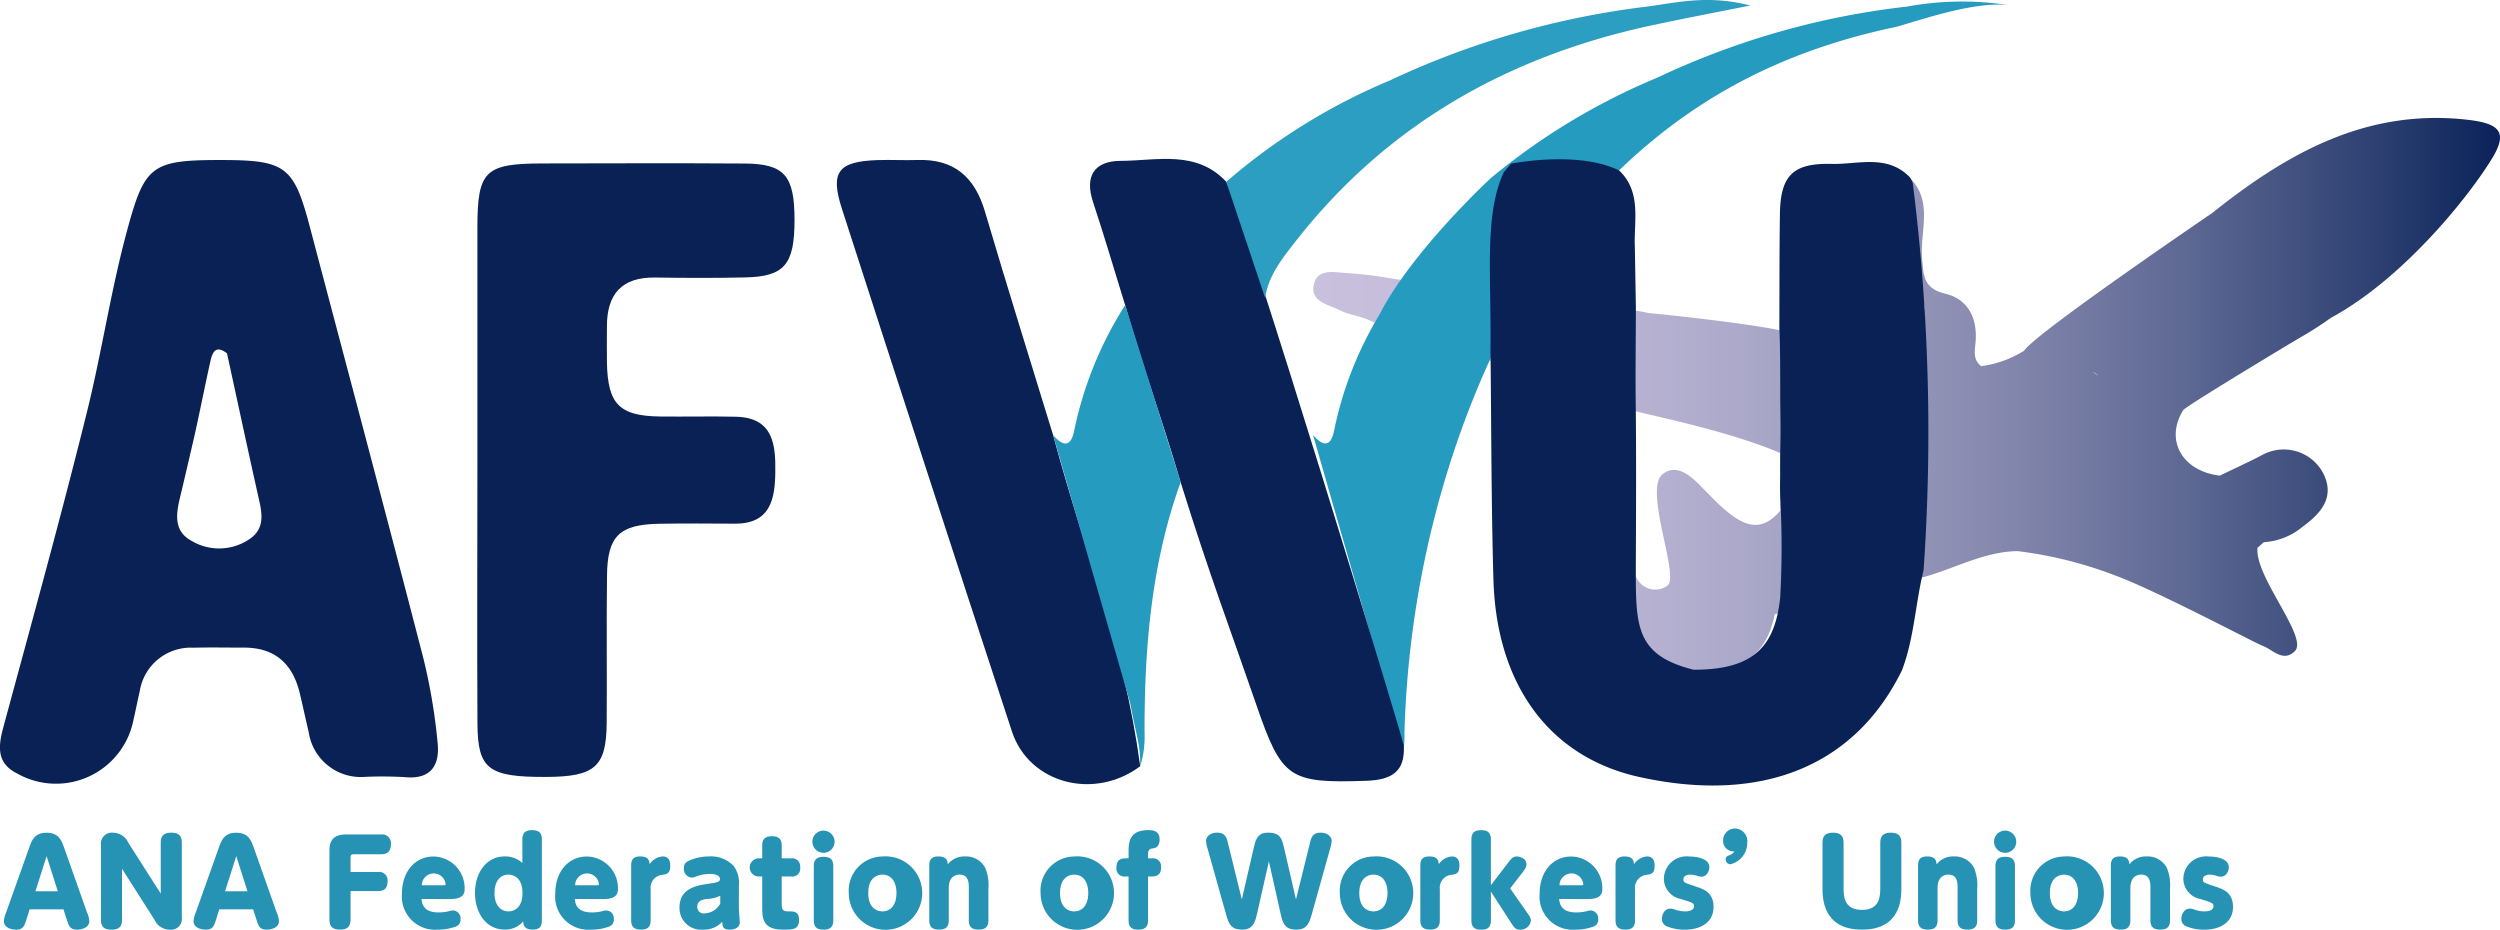 <svg id="rogo" xmlns="http://www.w3.org/2000/svg" xmlns:xlink="http://www.w3.org/1999/xlink" width="228.333" height="84.908" viewBox="0 0 228.333 84.908">
  <defs>
    <linearGradient id="linear-gradient" y1="0.5" x2="1" y2="0.5" gradientUnits="objectBoundingBox">
      <stop offset="0" stop-color="#c8c0dd"/>
      <stop offset="0.136" stop-color="#c3bcda"/>
      <stop offset="0.281" stop-color="#b6b1d1"/>
      <stop offset="0.429" stop-color="#a1a0c2"/>
      <stop offset="0.58" stop-color="#8487ad"/>
      <stop offset="0.733" stop-color="#5d6893"/>
      <stop offset="0.885" stop-color="#2f4273"/>
      <stop offset="1" stop-color="#082158"/>
    </linearGradient>
  </defs>
  <g id="グループ_18" data-name="グループ 18" transform="translate(119.955 10.772)">
    <path id="パス_97" data-name="パス 97" d="M1043.792,565.759c-9.258-1.07-16.536,3.069-23.367,8.526,0,0-16.218,11.026-17.165,12.565a9.8,9.8,0,0,1-3.917,1.409h0c-.849-.658-.544-1.558-.5-2.4.115-2.1-.775-3.736-2.782-4.218s-1.994-1.667-2.12-3.275c-.2-2.472,1.068-5.225-1.192-7.366.243,4.038.767,7.391,1.427,12.007l-13.19,1.979c-2.71-.574-9.233-1.319-12.04-1.579h0s-1.206-.285-1.206-.162l-22.164-2.978a36.579,36.579,0,0,0-4.034-.5c-1.191-.051-2.984-.565-3.185,1.276-.149,1.37,1.408,1.6,2.479,2.141.9.451,1.9.478,2.908,1.024l23.964,7.925c0,.075,0,.15,0,.225h0c2.068.539,8.663,1.858,13.279,3.836v5.276c-1.836,2.105-3.488,1.547-6.12-1.1-.385-.388-.772-.776-1.155-1.166-.961-.978-2.2-2.059-3.458-1.09-1.8,1.381,1.634,9.516.407,10.209a1.905,1.905,0,0,1-2.9-.977c-.356,3.685.28,8.173,3.99,8.637,5.276.66,7.914-.993,8.737-5.068l13.686-3.415h0c2.83-.8,5.531-2.321,8.5-2.347a37.546,37.546,0,0,1,8.9,2.221c3.705,1.354,12.775,6.17,13.473,6.429.94.348,1.864,1.541,2.939.487,1.274-1.248-3.685-6.806-3.407-9.437l.569-.516a6.088,6.088,0,0,0,3.588-1.446c1.713-1.238,3.014-2.792,1.741-5.032a4.08,4.08,0,0,0-5.445-1.5c-1.279.675-2.6,1.268-3.9,1.9-3.463-.415-5.046-3.283-3.317-6.014.766-.663,9.545-5.944,10.659-6.6a32.569,32.569,0,0,0,2.821-1.807c6.412-3.469,12.348-10.724,14.676-14.5C1047.479,566.894,1046.719,566.1,1043.792,565.759Zm-34.253,23.026a1.92,1.92,0,0,1,.5.332A4.835,4.835,0,0,1,1009.539,588.784Z" transform="translate(-938.348 -565.589)" fill="url(#linear-gradient)"/>
  </g>
  <path id="パス_98" data-name="パス 98" d="M992.548,549.93a72.21,72.21,0,0,0-22.791,6.484,59.69,59.69,0,0,0-15.224,9.184s-7.2,6.645-10.174,12.476l0,0h0a33.441,33.441,0,0,0-4.164,10.712c-.336,1.488-1.107,1.2-1.9.265l7.039,24.485c.681,3.549.933,3.793.922,5.766a10.023,10.023,0,0,0,.394-3.091c.683-24.189,10.929-39.938,10.929-39.938a50.548,50.548,0,0,1,2.832-4.861c8.3-10.637,18-16.874,31.11-19.621,2.055-.551,7.289-2.438,10.449-1.969A27.662,27.662,0,0,0,992.548,549.93Z" transform="translate(-818.375 -549.328)" fill="#259bc0"/>
  <g id="グループ_20" data-name="グループ 20">
    <path id="パス_99" data-name="パス 99" d="M976.127,584.828c-.007,3.429-.053,6.259-.007,9.365.045,4.778.024,9.735,0,14.509,0,5.276,0,7.914,5.276,9.233,5.58.016,7.444-2.207,7.914-6.6a85.368,85.368,0,0,0,0-9.233c-.026-.92-.016-1.058,0-1.979-.01-.393,0-1.586,0-1.979.065-2.686,0-3.253,0-5.936,0-1.2,0-3.957-.079-5.479.014-3.47,0-6.942.051-10.411.051-3.494,1.159-4.672,4.74-4.581,2.4.061,5.043-.91,7.114,1.208a1.879,1.879,0,0,1,.286.588,182.286,182.286,0,0,1,.983,35.312c-.752,3.025-.853,6.195-1.976,9.144-4.3,8.768-12.8,12.217-24,9.741-8.13-1.8-13.033-8.33-13.312-18.027-.2-7-.187-14.013-.269-21.021.08-7.027-.579-12.3,1.215-16.179l.667-.793c3.474-.607,7.431-.607,9.893.645,2.057,2.015,1.3,4.605,1.411,7.007" transform="translate(-826.717 -556.768)" fill="#0a2155"/>
    <path id="パス_100" data-name="パス 100" d="M822.571,599.732q0-11.016,0-22.032c.007-5.143.693-5.81,5.959-5.818,6.144-.01,12.288-.035,18.432.007,3.666.024,4.572,1.1,4.574,5.151,0,4.071-.909,5.172-4.507,5.252-2.742.061-5.486.051-8.228.01-3.051-.045-4.4,1.52-4.4,4.452,0,1.1-.018,2.193,0,3.288.07,3.825,1.126,4.908,4.868,4.952,2.3.028,4.609-.032,6.911.021,3.435.08,3.638,2.574,3.6,5.084-.033,2.435-.446,4.7-3.689,4.683-2.3-.012-4.609-.032-6.912.009-3.634.066-4.724,1.107-4.77,4.7-.059,4.493.005,8.988-.03,13.482-.031,4.02-1.069,4.923-5.523,4.94-5.258.022-6.252-.687-6.28-4.838C822.534,615.295,822.572,607.513,822.571,599.732Z" transform="translate(-778.969 -556.954)" fill="#0a2155"/>
    <path id="パス_101" data-name="パス 101" d="M936.066,624.8c.168,2.439-1.12,3.182-3.392,3.261-7.12.249-7.75-.216-10.07-6.945-2.334-6.767-4.251-11.776-6.914-20.33-1.953-6.615-3.273-9.913-5.067-16.168-.973-3.141-1.9-6.3-2.932-9.417-.8-2.418.165-3.751,2.525-3.759,3.31-.012,6.9-1.024,9.646,1.913C921.651,577.026,935.663,623.119,936.066,624.8Z" transform="translate(-807.861 -556.75)" fill="#0a2155"/>
    <path id="パス_102" data-name="パス 102" d="M900.063,626.776c-4.2,3.147-10.153,1.591-11.716-3.173q-7.823-23.845-15.525-47.728c-1.1-3.388-.351-4.336,3.264-4.458,1.2-.04,2.414.032,3.619-.008,3.36-.113,5.249,1.557,6.18,4.716,2.011,6.819,4.138,13.605,6.219,20.4C895.2,608.07,898.5,615.325,900.063,626.776Z" transform="translate(-795.924 -556.796)" fill="#0a2155"/>
    <path id="パス_103" data-name="パス 103" d="M929.837,576.475q-1.777-5.308-3.552-10.614a55.609,55.609,0,0,1,14.949-9.262,76.714,76.714,0,0,1,23.482-6.741c2.773-.37,5.575-1.091,9.422-.1-3.687.743-6.455,1.262-9.206,1.861-13.06,2.846-24.051,9.093-32.353,19.729C931.371,572.894,930.133,574.436,929.837,576.475Z" transform="translate(-814.286 -549.256)" fill="#2b9ec1"/>
    <path id="パス_104" data-name="パス 104" d="M902.3,603.37c.791.937,1.562,1.223,1.9-.265a34.21,34.21,0,0,1,4.685-11.6l5.068,16.173c-2.672,7.39-3.308,15.07-3.3,22.85a9.148,9.148,0,0,1-.394,3.091c.011-1.973-.241-2.217-.922-5.766" transform="translate(-806.118 -563.642)" fill="#259bc0"/>
    <g id="グループ_19" data-name="グループ 19" transform="translate(0 14.615)">
      <path id="パス_105" data-name="パス 105" d="M796.435,624.66a52.936,52.936,0,0,0-1.3-7.73c-3.393-13.122-6.889-26.218-10.348-39.323-1.493-5.658-2.2-6.191-8.228-6.191-6.338,0-6.9.536-8.54,6.641-1.448,5.394-2.263,10.922-3.6,16.326-2.391,9.649-5.049,19.232-7.647,28.829-.47,1.738-.644,3.286,1.252,4.231a7.211,7.211,0,0,0,10.639-4.935c.2-.853.365-1.713.563-2.565a4.718,4.718,0,0,1,4.913-3.984c1.535-.041,3.072-.007,4.609-.009,2.85-.005,4.464,1.5,5.1,4.181.28,1.172.53,2.351.809,3.523a4.814,4.814,0,0,0,5.162,4.1,35.417,35.417,0,0,1,3.619.026C795.842,628.02,796.644,626.664,796.435,624.66Zm-17.182-18.621a4.932,4.932,0,0,1-5.313.149c-1.681-.921-1.374-2.546-1-4.094.411-1.7.8-3.409,1.2-5.114.548-2.4,1.01-4.815,1.548-7.216.2-.912.564-1.434,1.512-.686.927,4.255,1.837,8.513,2.787,12.763C780.323,603.364,780.842,604.969,779.253,606.039Z" transform="translate(-756.465 -571.416)" fill="#0a2155"/>
    </g>
  </g>
  <g id="グループ_21" data-name="グループ 21" transform="translate(0.357 75.671)">
    <path id="パス_106" data-name="パス 106" d="M759.086,672.433c-.218.707-.352.993-.973.993-.352,0-1.107-.138-1.107-.781a2.307,2.307,0,0,1,.206-.8l2.09-5.87c.248-.7.5-1.4,1.593-1.4,1.117,0,1.365.676,1.624,1.4l2.079,5.88a2.128,2.128,0,0,1,.207.8c0,.6-.724.771-1.107.771-.63,0-.745-.274-.972-.993l-.28-.865h-3.093Zm2.845-2.512-1.024-3.209-1.024,3.209Z" transform="translate(-757.007 -664.188)" fill="#2692b4"/>
    <path id="パス_107" data-name="パス 107" d="M775.912,665.476c0-.412.1-.908.952-.908.507,0,.972.137.972.908V672.3a.993.993,0,0,1-1.1,1.13,1.544,1.544,0,0,1-1.4-.919l-2.959-4.644v4.655c0,.423-.113.908-.951.908-.518,0-.973-.138-.973-.908V665.7a1,1,0,0,1,1.1-1.13,1.55,1.55,0,0,1,1.4.919l2.959,4.645Z" transform="translate(-761.588 -664.188)" fill="#2692b4"/>
    <path id="パス_108" data-name="パス 108" d="M785.35,672.433c-.217.707-.352.993-.972.993-.352,0-1.107-.138-1.107-.781a2.307,2.307,0,0,1,.206-.8l2.089-5.87c.249-.7.5-1.4,1.593-1.4,1.117,0,1.366.676,1.624,1.4l2.079,5.88a2.129,2.129,0,0,1,.207.8c0,.6-.724.771-1.107.771-.631,0-.745-.274-.972-.993l-.28-.865h-3.093Zm2.845-2.512-1.024-3.209-1.024,3.209Z" transform="translate(-765.949 -664.188)" fill="#2692b4"/>
    <path id="パス_109" data-name="パス 109" d="M806.514,668.245a.769.769,0,0,1,.879.865c0,.771-.465.876-.879.876h-2.5V672.6c0,.581-.259.908-.952.908-.59,0-.973-.2-.973-.908v-6.249c0-.633.083-1.531,1.5-1.531h3.2a.8.8,0,0,1,.91.9c0,.8-.5.907-.91.907h-2.462c-.249,0-.311.084-.311.317v1.3Z" transform="translate(-772.356 -664.275)" fill="#2692b4"/>
    <path id="パス_110" data-name="パス 110" d="M813.916,671.75c.041.38.145,1.225,1.551,1.225a3.926,3.926,0,0,0,.932-.106,1.555,1.555,0,0,1,.4-.074.717.717,0,0,1,.683.791.655.655,0,0,1-.487.7,4.692,4.692,0,0,1-1.634.264,3.031,3.031,0,0,1-3.228-3.294c0-1.964,1.159-3.389,2.9-3.389a2.893,2.893,0,0,1,2.824,3c0,.886-.91.886-1.5.886Zm2.038-1.256c.093,0,.166,0,.166-.106a1.089,1.089,0,0,0-2.172.106Z" transform="translate(-775.778 -665.311)" fill="#2692b4"/>
    <path id="パス_111" data-name="パス 111" d="M826.574,665.061c0-.559.259-.844.879-.844.528,0,.9.169.9.844V672.5c0,.56-.269.8-.828.8-.682,0-.848-.286-.879-.75a2.123,2.123,0,0,1-1.686.75c-1.655,0-2.711-1.467-2.711-3.346,0-1.847,1.035-3.337,2.711-3.337a2.3,2.3,0,0,1,1.614.6Zm-1.273,3.22c-.672,0-1.272.5-1.272,1.688,0,1.173.611,1.669,1.272,1.669.269,0,1.283-.106,1.283-1.678S825.561,668.281,825.3,668.281Z" transform="translate(-779.221 -664.069)" fill="#2692b4"/>
    <path id="パス_112" data-name="パス 112" d="M835.146,671.75c.042.38.145,1.225,1.552,1.225a3.921,3.921,0,0,0,.931-.106,1.56,1.56,0,0,1,.4-.074.717.717,0,0,1,.683.791.655.655,0,0,1-.486.7,4.692,4.692,0,0,1-1.635.264,3.031,3.031,0,0,1-3.228-3.294c0-1.964,1.159-3.389,2.9-3.389a2.894,2.894,0,0,1,2.825,3c0,.886-.911.886-1.5.886Zm2.038-1.256c.094,0,.166,0,.166-.106a1.089,1.089,0,0,0-2.172.106Z" transform="translate(-783.006 -665.311)" fill="#2692b4"/>
    <path id="パス_113" data-name="パス 113" d="M845.652,673.7c0,.57-.259.845-.869.845-.455,0-.91-.106-.91-.845v-5.046c0-.644.372-.792.827-.792.683,0,.828.307.859.708a1.575,1.575,0,0,1,1.189-.708c.373,0,.693.2.693.813,0,.644-.175.8-.734.865a1.189,1.189,0,0,0-1.055,1.331Z" transform="translate(-786.583 -665.311)" fill="#2692b4"/>
    <path id="パス_114" data-name="パス 114" d="M855.988,672.658c0,.2.083,1.045.083,1.224,0,.475-.476.665-.89.665-.652,0-.683-.274-.714-.718a2.268,2.268,0,0,1-1.779.718,1.968,1.968,0,0,1-2.121-2.027c0-1.742,1.573-2,2.525-2.143s1.169-.18,1.169-.465c0-.264-.3-.454-.931-.454a3.52,3.52,0,0,0-1.231.232,1.2,1.2,0,0,1-.435.105.793.793,0,0,1-.7-.866c0-.38.175-.559.559-.717a4.317,4.317,0,0,1,1.727-.35,2.819,2.819,0,0,1,2.287.9,2.628,2.628,0,0,1,.455,1.762Zm-1.7-1.214a2.924,2.924,0,0,1-1.2.3c-.373.053-.9.127-.9.708a.587.587,0,0,0,.673.611,1.713,1.713,0,0,0,1.427-.886Z" transform="translate(-788.862 -665.311)" fill="#2692b4"/>
    <path id="パス_115" data-name="パス 115" d="M863.2,671.293c0,.591.228.634.673.634s.91,0,.91.781c0,.887-.59.887-1.469.887-1.894,0-1.894-1.109-1.894-2.143v-2.713h-.311a.829.829,0,1,1,0-1.658h.311V665.91c0-.423.124-.846.88-.846.455,0,.9.116.9.846v1.171h.849a.736.736,0,0,1,.838.824.729.729,0,0,1-.838.834H863.2Z" transform="translate(-792.162 -664.357)" fill="#2692b4"/>
    <path id="パス_116" data-name="パス 116" d="M871,665.315a1.014,1.014,0,1,1-1.014-1.035A1.023,1.023,0,0,1,871,665.315Zm-1.9,2.205c0-.655.352-.844.879-.844s.9.158.9.844v4.962c0,.57-.259.845-.88.845-.445,0-.9-.105-.9-.845Z" transform="translate(-795.13 -664.09)" fill="#2692b4"/>
    <path id="パス_117" data-name="パス 117" d="M877.071,667.865a3.354,3.354,0,1,1-3.062,3.337A3.12,3.12,0,0,1,877.071,667.865Zm0,5.015c.838,0,1.293-.676,1.293-1.678,0-.961-.424-1.678-1.293-1.678-.114,0-1.283,0-1.283,1.678S876.957,672.88,877.071,672.88Z" transform="translate(-796.844 -665.311)" fill="#2692b4"/>
    <path id="パス_118" data-name="パス 118" d="M890.558,673.7c0,.444-.145.845-.88.845-.579,0-.91-.2-.91-.845v-2.956c0-.433,0-1.224-.838-1.224-.269,0-.993.105-.993,1.224V673.7c0,.57-.259.845-.869.845-.528,0-.911-.158-.911-.845v-5.046c0-.644.373-.792.828-.792.569,0,.838.2.859.729a1.9,1.9,0,0,1,1.593-.729,1.972,1.972,0,0,1,1.831,1.045,4.15,4.15,0,0,1,.29,1.89Z" transform="translate(-800.64 -665.311)" fill="#2692b4"/>
    <path id="パス_119" data-name="パス 119" d="M903.632,667.865a3.354,3.354,0,1,1-3.062,3.337A3.12,3.12,0,0,1,903.632,667.865Zm0,5.015c.838,0,1.293-.676,1.293-1.678,0-.961-.424-1.678-1.293-1.678-.113,0-1.283,0-1.283,1.678S903.519,672.88,903.632,672.88Z" transform="translate(-805.888 -665.311)" fill="#2692b4"/>
    <path id="パス_120" data-name="パス 120" d="M912.182,666.317c0-.907,0-2.1,1.8-2.1.538,0,1.035.126,1.035.844,0,.75-.456.8-.642.824-.413.053-.413.348-.413.623v.285h.341a.739.739,0,0,1,.848.824c0,.613-.31.834-.848.834h-.341v4.011c0,.571-.269.845-.88.845-.506,0-.9-.148-.9-.845V668.45h-.269a.732.732,0,0,1-.838-.823c0-.771.5-.835.838-.835h.269Z" transform="translate(-809.464 -664.069)" fill="#2692b4"/>
    <path id="パス_121" data-name="パス 121" d="M932.959,665.582c.135-.559.249-1.014,1-1.014.683,0,1,.423,1,.75a3.605,3.605,0,0,1-.145.728l-1.624,5.806c-.259.929-.445,1.573-1.469,1.573-1.1,0-1.251-.7-1.448-1.573l-1.045-4.666-1.055,4.666c-.186.8-.352,1.573-1.365,1.573-1.1,0-1.262-.57-1.542-1.573l-1.634-5.806a3.322,3.322,0,0,1-.145-.728c0-.38.393-.75.993-.75.776,0,.88.443,1.024,1.014l1.252,5.088,1.086-4.708c.156-.677.32-1.394,1.283-1.394,1.107,0,1.273.476,1.49,1.394l1.086,4.708Z" transform="translate(-813.692 -664.188)" fill="#2692b4"/>
    <path id="パス_122" data-name="パス 122" d="M945.073,667.865a3.354,3.354,0,1,1-3.062,3.337A3.12,3.12,0,0,1,945.073,667.865Zm0,5.015c.838,0,1.293-.676,1.293-1.678,0-.961-.424-1.678-1.293-1.678-.113,0-1.283,0-1.283,1.678S944.96,672.88,945.073,672.88Z" transform="translate(-819.997 -665.311)" fill="#2692b4"/>
    <path id="パス_123" data-name="パス 123" d="M954.939,673.7c0,.57-.258.845-.869.845-.455,0-.911-.106-.911-.845v-5.046c0-.644.373-.792.828-.792.683,0,.828.307.859.708a1.578,1.578,0,0,1,1.19-.708c.373,0,.693.2.693.813,0,.644-.176.8-.735.865a1.19,1.19,0,0,0-1.055,1.331Z" transform="translate(-823.793 -665.311)" fill="#2692b4"/>
    <path id="パス_124" data-name="パス 124" d="M963.614,667.162c.269-.348.413-.539.765-.539s.88.233.88.708c0,.127-.01.3-.32.7l-1.169,1.51,1.521,2.175c.259.359.373.517.373.771a.944.944,0,0,1-.983.823c-.435,0-.548-.2-.89-.728l-1.779-2.755v2.639c0,.571-.259.845-.869.845-.455,0-.911-.105-.911-.845v-7.4c0-.643.342-.844.879-.844.518,0,.9.158.9.844v4.181Z" transform="translate(-826.201 -664.069)" fill="#2692b4"/>
    <path id="パス_125" data-name="パス 125" d="M971.466,671.75c.042.38.145,1.225,1.552,1.225a3.911,3.911,0,0,0,.931-.106,1.567,1.567,0,0,1,.4-.074.717.717,0,0,1,.683.791.654.654,0,0,1-.486.7,4.693,4.693,0,0,1-1.635.264,3.03,3.03,0,0,1-3.227-3.294c0-1.964,1.158-3.389,2.9-3.389a2.893,2.893,0,0,1,2.824,3c0,.886-.91.886-1.5.886Zm2.039-1.256c.092,0,.166,0,.166-.106a1.089,1.089,0,0,0-2.172.106Z" transform="translate(-829.421 -665.311)" fill="#2692b4"/>
    <path id="パス_126" data-name="パス 126" d="M981.972,673.7c0,.57-.259.845-.869.845-.455,0-.911-.106-.911-.845v-5.046c0-.644.373-.792.828-.792.683,0,.828.307.859.708a1.578,1.578,0,0,1,1.19-.708c.373,0,.693.2.693.813,0,.644-.175.8-.735.865a1.189,1.189,0,0,0-1.055,1.331Z" transform="translate(-832.997 -665.311)" fill="#2692b4"/>
    <path id="パス_127" data-name="パス 127" d="M987.878,672.743a2.757,2.757,0,0,0,.848.137c.756,0,.818-.349.818-.464,0-.3-.124-.328-1.19-.665a1.9,1.9,0,0,1-1.562-1.858,2.069,2.069,0,0,1,2.3-2.027c.755,0,1.852.2,1.852.982,0,.3-.2.866-.735.866a1.913,1.913,0,0,1-.454-.105,1.942,1.942,0,0,0-.549-.084c-.331,0-.631.126-.631.423s.073.305,1.138.664c.724.243,1.614.539,1.614,1.859,0,1.4-1.148,2.079-2.628,2.079a4.14,4.14,0,0,1-1.686-.327.7.7,0,0,1-.4-.666c0-.348.208-.929.776-.929A1.421,1.421,0,0,1,987.878,672.743Z" transform="translate(-835.181 -665.311)" fill="#2692b4"/>
    <path id="パス_128" data-name="パス 128" d="M995.089,665.08a1.085,1.085,0,0,1,1.086-1.088,1.146,1.146,0,0,1,1.117,1.288,2.009,2.009,0,0,1-1.521,1.974.43.43,0,0,1-.445-.443c0-.243.156-.306.311-.37.341-.136.424-.263.476-.358A.957.957,0,0,1,995.089,665.08Z" transform="translate(-838.069 -663.992)" fill="#2692b4"/>
    <path id="パス_129" data-name="パス 129" d="M1008.855,665.476c0-.4.1-.908.942-.908.611,0,.983.212.983.908v4.074c0,.771,0,2.07,1.676,2.07s1.676-1.3,1.676-2.07v-4.074c0-.57.249-.908.952-.908.672,0,.972.264.972.908v4.148c0,.866,0,3.8-3.6,3.8s-3.6-2.945-3.6-3.8Z" transform="translate(-842.757 -664.188)" fill="#2692b4"/>
    <path id="パス_130" data-name="パス 130" d="M1027.49,673.7c0,.444-.144.845-.88.845-.579,0-.91-.2-.91-.845v-2.956c0-.433,0-1.224-.838-1.224-.269,0-.993.105-.993,1.224V673.7c0,.57-.259.845-.869.845-.528,0-.911-.158-.911-.845v-5.046c0-.644.372-.792.828-.792.569,0,.838.2.858.729a1.9,1.9,0,0,1,1.594-.729,1.972,1.972,0,0,1,1.831,1.045,4.153,4.153,0,0,1,.289,1.89Z" transform="translate(-847.263 -665.311)" fill="#2692b4"/>
    <path id="パス_131" data-name="パス 131" d="M1034.639,665.315a1.014,1.014,0,1,1-1.014-1.035A1.023,1.023,0,0,1,1034.639,665.315Zm-1.9,2.205c0-.655.352-.844.88-.844s.9.158.9.844v4.962c0,.57-.259.845-.879.845-.445,0-.9-.105-.9-.845Z" transform="translate(-850.845 -664.09)" fill="#2692b4"/>
    <path id="パス_132" data-name="パス 132" d="M1040.707,667.865a3.354,3.354,0,1,1-3.062,3.337A3.12,3.12,0,0,1,1040.707,667.865Zm0,5.015c.838,0,1.293-.676,1.293-1.678,0-.961-.425-1.678-1.293-1.678-.114,0-1.283,0-1.283,1.678S1040.592,672.88,1040.707,672.88Z" transform="translate(-852.559 -665.311)" fill="#2692b4"/>
    <path id="パス_133" data-name="パス 133" d="M1054.192,673.7c0,.444-.144.845-.88.845-.578,0-.91-.2-.91-.845v-2.956c0-.433,0-1.224-.838-1.224-.269,0-.993.105-.993,1.224V673.7c0,.57-.259.845-.869.845-.528,0-.911-.158-.911-.845v-5.046c0-.644.372-.792.828-.792.569,0,.838.2.859.729a1.9,1.9,0,0,1,1.593-.729,1.972,1.972,0,0,1,1.831,1.045,4.151,4.151,0,0,1,.29,1.89Z" transform="translate(-856.354 -665.311)" fill="#2692b4"/>
    <path id="パス_134" data-name="パス 134" d="M1059.818,672.743a2.754,2.754,0,0,0,.848.137c.755,0,.817-.349.817-.464,0-.3-.123-.328-1.19-.665a1.9,1.9,0,0,1-1.562-1.858,2.069,2.069,0,0,1,2.3-2.027c.754,0,1.851.2,1.851.982,0,.3-.2.866-.735.866a1.919,1.919,0,0,1-.455-.105,1.932,1.932,0,0,0-.549-.084c-.331,0-.631.126-.631.423s.073.305,1.138.664c.725.243,1.614.539,1.614,1.859,0,1.4-1.148,2.079-2.628,2.079a4.143,4.143,0,0,1-1.686-.327.7.7,0,0,1-.4-.666c0-.348.207-.929.776-.929A1.42,1.42,0,0,1,1059.818,672.743Z" transform="translate(-859.675 -665.311)" fill="#2692b4"/>
  </g>
</svg>
